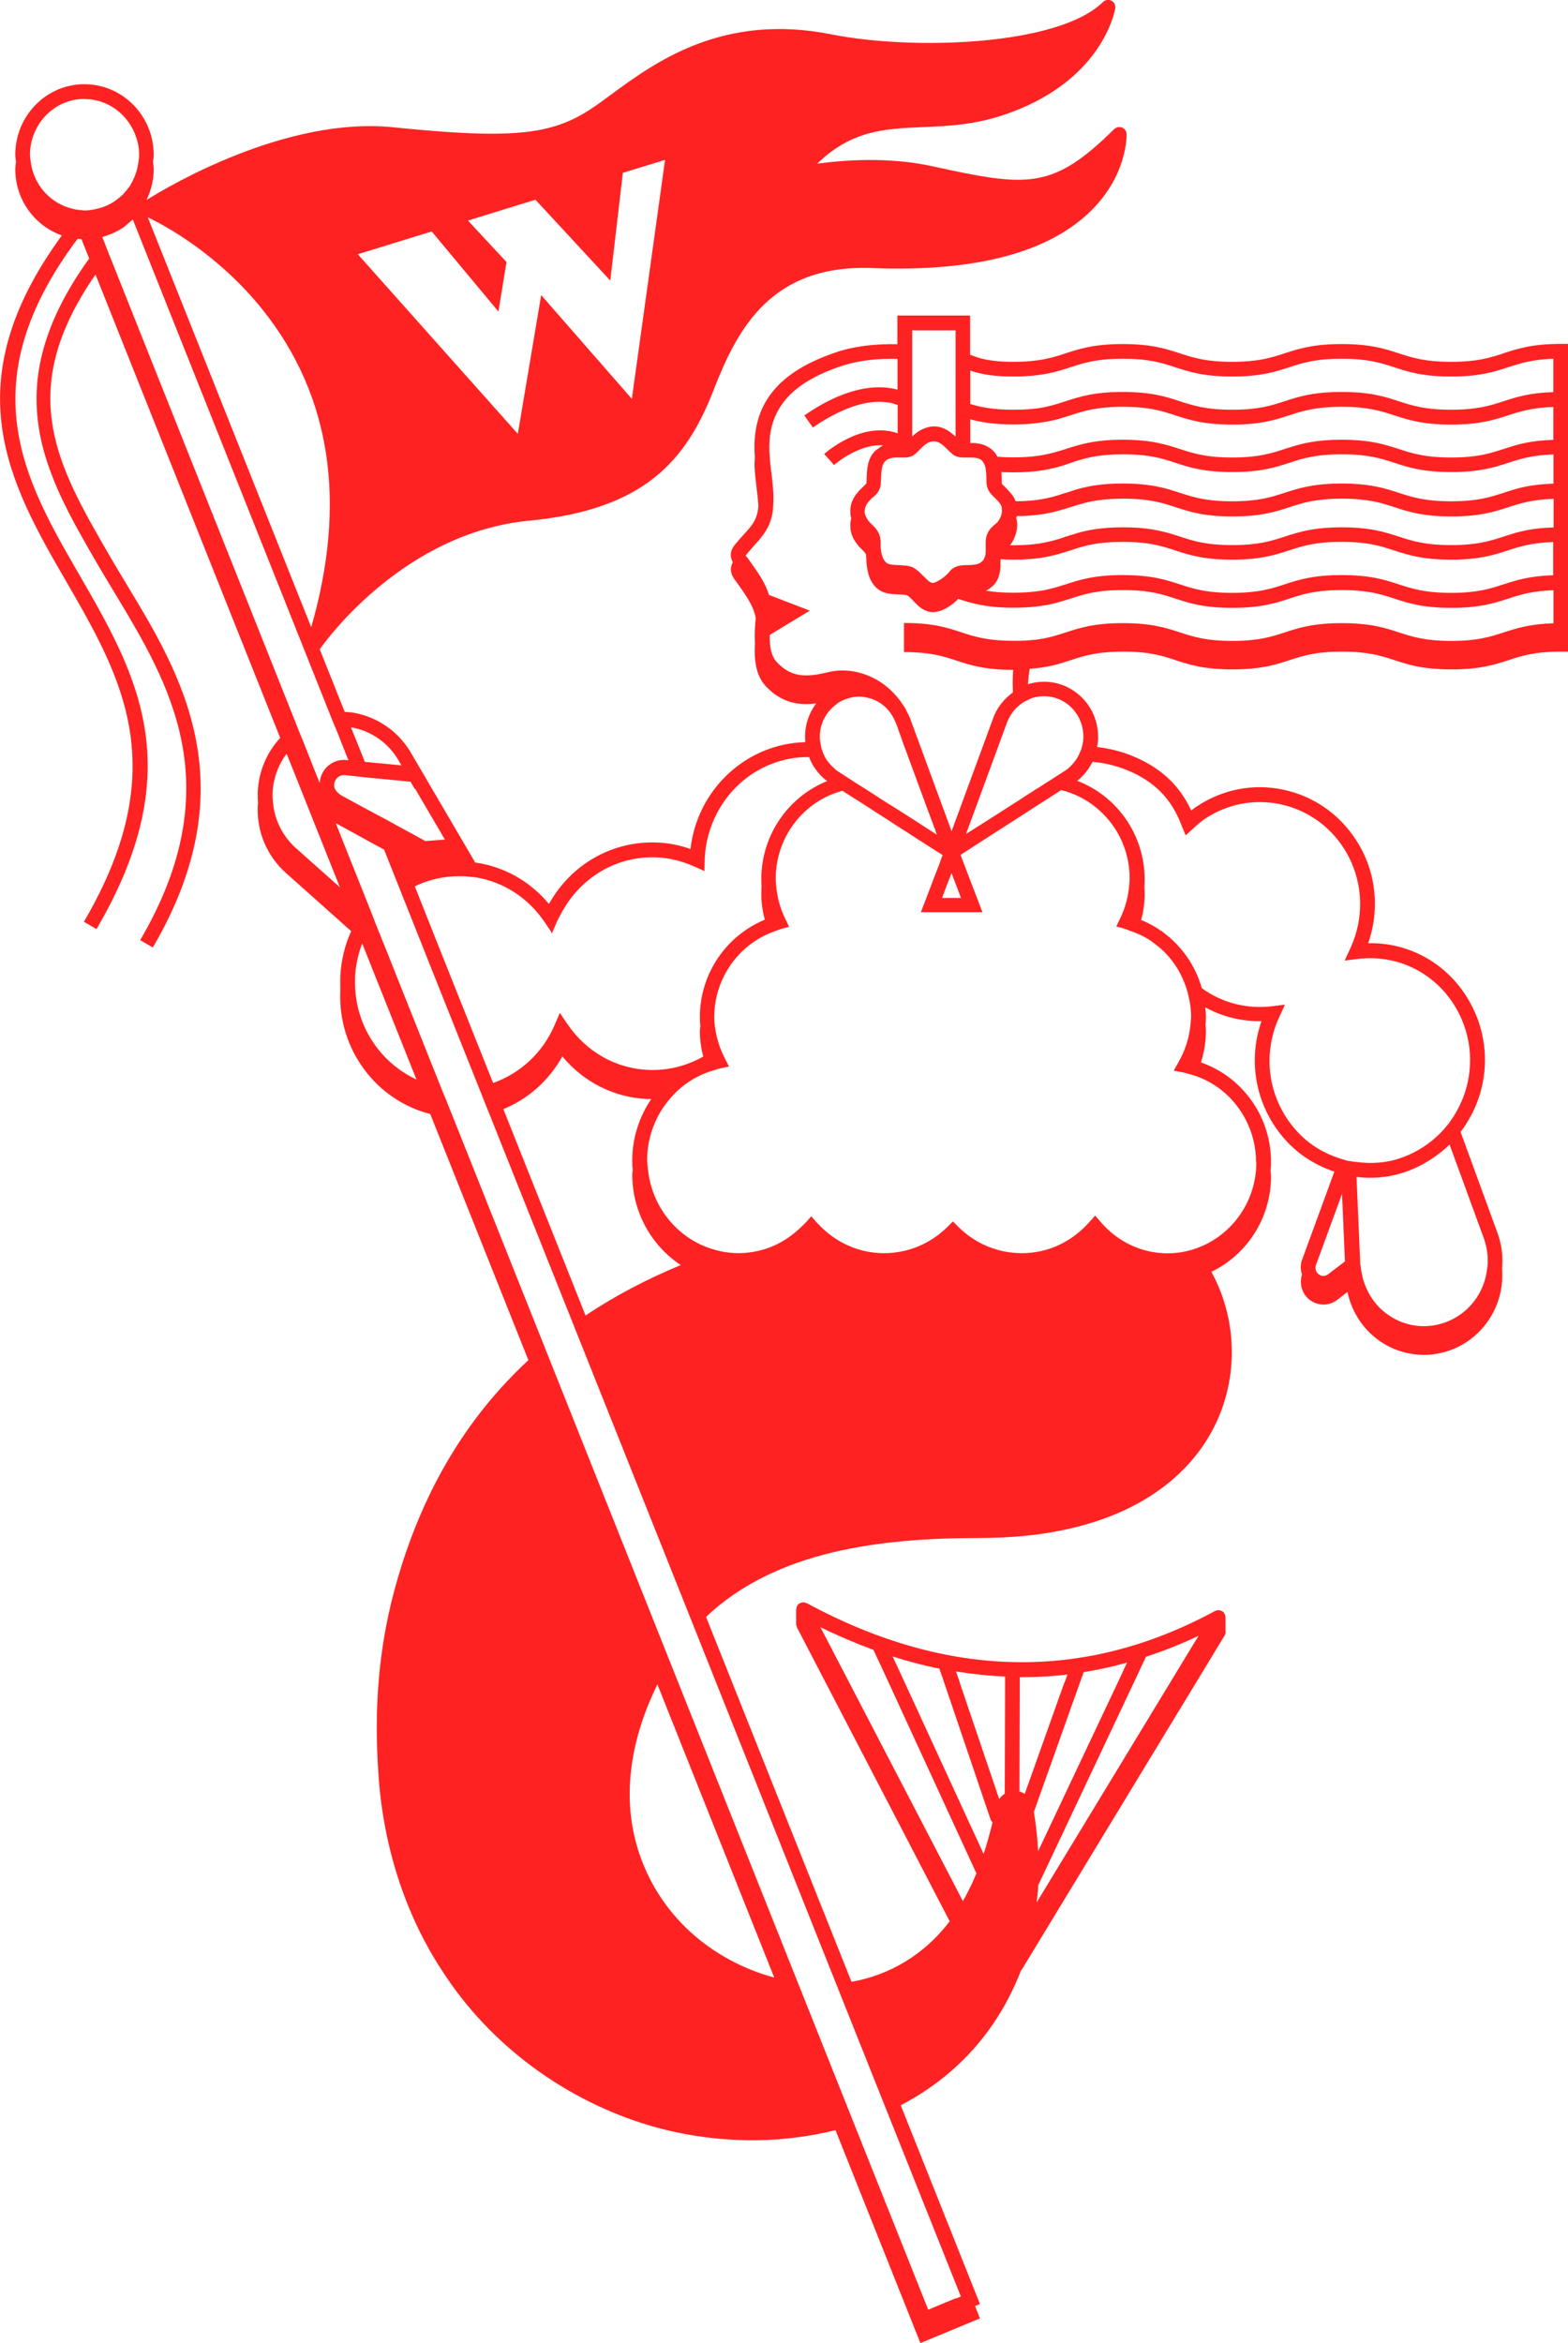 <svg viewBox="0 0 106.71 159.44" xmlns="http://www.w3.org/2000/svg" data-name="Layer 2" id="Layer_2">
  <defs>
    <style>
      .cls-1 {
        fill: #f22;
      }
    </style>
  </defs>
  <g data-name="Layer 1" id="Layer_1-2">
    <path d="M102.33,24.04c-.92.3-1.79.58-3.57.58s-2.65-.28-3.57-.58c-.95-.31-1.94-.63-3.88-.63s-2.93.32-3.88.63c-.92.3-1.79.58-3.57.58s-2.65-.28-3.57-.58c-.95-.31-1.94-.63-3.88-.63s-2.93.32-3.88.63c-.92.3-1.79.58-3.57.58-1.04,0-1.71-.1-2.23-.24-.09-.02-.18-.05-.26-.08-.16-.05-.31-.11-.45-.16v-2.67h-4.95v1.95c-1.45-.03-2.87.12-4.11.53-3.96,1.32-5.74,3.48-5.61,6.8,0,.1.02.21.02.31,0,.22-.03.43-.02.66.02.5.08.99.14,1.49.05.39.09.77.12,1.14,0,.05,0,.09,0,.14-.09.9-.46,1.3-1.01,1.9-.19.21-.39.43-.6.69-.38.48-.29.88-.13,1.18-.32.59.02,1.04.22,1.3l.21.29c.3.43.55.79.75,1.16l-.02.02.04.02c.18.33.31.67.36,1.03-.05.51-.09,1.09-.05,1.66-.06,1.02,0,2.17.75,2.97,1.1,1.15,2.29,1.3,3.42,1.15-.5.66-.78,1.48-.76,2.34,0,.1.01.2.02.3-1.93.05-3.74.78-5.18,2.09-1.49,1.36-2.41,3.18-2.64,5.18-.73-.26-1.48-.41-2.23-.44-3.08-.14-5.9,1.48-7.4,4.18-1.29-1.55-3.06-2.55-5.02-2.82h0s-4.38-7.48-4.38-7.48c-.82-1.4-2.2-2.38-3.78-2.69-.24-.05-.48-.07-.72-.08l-1.7-4.26c.49-.7,5.78-7.94,14.25-8.75,7.84-.75,10.69-4.09,12.55-8.88,1.62-4.16,3.91-8.58,10.82-8.31,6.98.27,11.99-1.04,14.89-3.92,2.46-2.44,2.4-5.08,2.4-5.19,0-.2-.13-.38-.31-.45-.18-.07-.39-.03-.54.11-4.18,4.13-5.87,3.95-12.33,2.53-3.04-.67-6.13-.42-7.88-.18,2.35-2.28,4.6-2.38,7.17-2.49,1.71-.07,3.47-.15,5.47-.81,6.76-2.24,7.61-7.07,7.65-7.27.03-.21-.07-.42-.26-.52-.19-.1-.43-.06-.58.09-3.04,2.99-12.97,3.3-18.47,2.2-7.4-1.48-11.99,1.88-15.02,4.11-.49.36-.93.69-1.35.96-2.73,1.81-5.5,2.06-13.47,1.25-7.24-.74-15.22,3.97-16.78,4.95.31-.64.49-1.34.49-2.1,0-.17-.03-.33-.05-.49.02-.16.05-.32.05-.49,0-2.65-2.12-4.8-4.72-4.8S1.04,7.89,1.04,10.53c0,.17.03.33.05.49-.02.16-.05.32-.05.49,0,2.09,1.33,3.86,3.17,4.51-7.43,10.16-3.51,16.96.3,23.55,3.77,6.52,7.33,12.68,1.2,23.15l.43.25h0s.43.25.43.25c.02-.03.03-.06.05-.09,6.35-10.92,2.66-17.3-1.25-24.07-3.69-6.37-7.48-12.95-.09-22.81.09,0,.18.02.27.03l.52,1.31c-6.36,8.83-3.01,14.62.52,20.72.38.66.79,1.33,1.2,2.01,3.71,6.15,7.92,13.12,1.75,23.65l.43.25.43.25c6.47-11.05,1.91-18.6-1.76-24.67-.41-.68-.81-1.34-1.19-2-3.57-6.16-6.46-11.17-.95-19.12l12.57,31.53c-.93,1-1.48,2.31-1.53,3.72,0,.24,0,.48.02.71,0,.09-.02.17-.02.26-.06,1.72.64,3.35,1.91,4.49l4.45,3.97c-.44.96-.69,2.01-.74,3.1-.01.3,0,.59,0,.88,0,.03,0,.06,0,.09-.18,3.98,2.46,7.44,6.12,8.37l6.68,16.75c-4.12,3.82-7.09,8.7-8.87,14.77-1.35,4.55-1.65,8.94-1.33,13.48.32,4.7,1.75,9.38,4.34,13.31,3.26,5.08,8.45,8.85,14.16,10.53,4.02,1.18,8.49,1.33,12.6.3l5.59,14.02.19.47,4.05-1.68-.33-.84.33-.14-5.39-13.52c2.45-1.28,4.61-3.09,6.26-5.5.79-1.15,1.43-2.39,1.93-3.69.02-.02.05-.03.06-.06l13.79-22.71c.06-.1.08-.21.06-.32,0-.01,0-.02,0-.04v-.88s0-.02,0-.03c0-.02,0-.03-.01-.05-.02-.09-.05-.18-.11-.25,0,0,0-.01,0-.01,0,0,0,0,0,0-.07-.07-.16-.11-.25-.13-.02,0-.04,0-.06-.01-.02,0-.03-.01-.05-.01-.08,0-.15.02-.22.06,0,0-.01,0-.02,0-8.86,4.81-18.2,4.64-27.76-.53,0,0-.01,0-.02,0-.07-.03-.14-.06-.22-.06-.02,0-.03,0-.05,0-.02,0-.04,0-.05.01-.09.02-.18.05-.25.12,0,0,0,0,0,0,0,0,0,0,0,0-.07.07-.11.16-.13.25,0,.02,0,.04-.01.06,0,.02-.01.03-.01.05v.97c0,.08.02.15.05.21,0,0,0,.02,0,.02l10.4,20.01c-1.7,2.25-4.07,3.66-6.68,4.12l-9.9-24.83c4.77-4.53,11.94-5.37,18.64-5.37,16.16,0,19.49-11.33,15.75-18.11,2.39-1.15,4.06-3.63,4.06-6.5,0-.13-.02-.25-.03-.37.02-.2.03-.4.03-.61,0-3.1-1.96-5.79-4.77-6.77.22-.7.34-1.41.34-2.15,0-.14-.02-.27-.03-.4.02-.19.03-.38.03-.57,0-.21-.03-.42-.05-.63,1.16.64,2.48.97,3.83.94-1,2.87-.33,6.04,1.8,8.27.88.92,1.98,1.58,3.16,1.97l-2.19,5.98c-.13.34-.12.7-.01,1.02-.25.77.11,1.6.85,1.92.19.08.4.13.6.13.33,0,.66-.11.93-.31l.71-.55c.26,1.21.91,2.31,1.87,3.09.95.78,2.13,1.19,3.34,1.19.28,0,.56-.02.83-.07,1.57-.25,2.93-1.19,3.75-2.58.58-.99.82-2.11.73-3.23.08-.81-.02-1.63-.31-2.42l-2.51-6.87c.53-.7.95-1.48,1.24-2.33.78-2.33.46-4.86-.86-6.92-1.48-2.31-3.97-3.65-6.67-3.59.82-2.34.54-4.91-.81-7-1.15-1.79-2.92-3.02-4.98-3.45-2.04-.43-4.12-.02-5.87,1.14-.13.09-.26.18-.38.28-.81-1.74-2.1-2.93-4-3.71-.79-.32-1.61-.52-2.41-.61.04-.21.07-.42.07-.63.02-1.27-.58-2.45-1.61-3.16-.93-.65-2.09-.82-3.16-.48,0,0,0,0,0,0,.02-.35.06-.7.12-1.05,1.25-.09,2.03-.34,2.79-.59.92-.3,1.79-.58,3.57-.58s2.65.28,3.56.58c.95.31,1.94.63,3.88.63s2.93-.32,3.88-.63c.92-.3,1.79-.58,3.57-.58s2.65.28,3.57.58c.95.31,1.94.63,3.88.63s2.93-.32,3.88-.63c.92-.3,1.79-.58,3.57-.58h.5v-20.94h-.5c-1.94,0-2.93.32-3.88.63ZM68.4,114.09v.49s0,.48,0,.48l-.02,6.99c-.15.09-.28.22-.38.36l-2.59-7.64-.17-.52-.18-.52c1.12.18,2.23.3,3.34.35ZM81.56,111.32l-.36.59-.45.74-10.2,16.8c.04-.39.09-.79.11-1.18l6.79-14.39.28-.6.26-.55c1.2-.39,2.39-.86,3.57-1.42ZM76.45,113.67l-.27.58-5.53,11.71c-.05-.9-.14-1.79-.29-2.67l3.02-8.48.19-.53.18-.5c.99-.16,1.97-.38,2.95-.65l-.25.53ZM72.45,114.45l-.18.5-2.53,7.11c-.11-.07-.23-.13-.36-.16l.02-6.81v-.48s0-.49,0-.49c1.08,0,2.16-.05,3.24-.18l-.18.52ZM64.11,114.05l.18.54,3.13,9.23c.02.07.08.12.13.17-.18.74-.38,1.46-.61,2.16l-5.67-12.32-.28-.6-.24-.52c1.06.34,2.12.62,3.18.83l.17.5ZM59.69,112.79l.29.62,6.47,14.06c-.19.46-.4.91-.63,1.35-.09.19-.19.36-.29.54l-9.03-17.36-.38-.73-.29-.55c1.21.59,2.41,1.1,3.61,1.54l.25.54ZM80.69,56.84l.55-.5c.25-.23.5-.45.77-.63,1.52-1.01,3.33-1.36,5.11-.99,1.8.38,3.34,1.45,4.34,3.01,1.3,2.04,1.46,4.58.43,6.81l-.38.82.89-.11c2.61-.32,5.11.86,6.53,3.08,1.16,1.81,1.43,4.02.75,6.06-.18.53-.42,1.03-.71,1.5-.07.12-.15.23-.23.34-.04.06-.07.11-.11.17-.08.1-.16.2-.25.3-.04.05-.08.1-.12.14-.08.09-.17.19-.26.28-.7.7-1.55,1.26-2.52,1.62-1.03.39-2.13.47-3.21.32-.01,0-.03,0-.04,0-.15-.02-.31-.04-.46-.07-.01,0-.03,0-.04,0-.16-.04-.31-.09-.46-.14-.01,0-.03,0-.04-.01-1.06-.33-2.06-.91-2.85-1.74-2.04-2.13-2.56-5.24-1.31-7.92l.38-.82-.89.11c-1.74.21-3.42-.25-4.77-1.23-.44-1.55-1.38-2.89-2.67-3.83l-.03-.07-.03.03c-.43-.31-.9-.57-1.4-.77.16-.59.24-1.18.24-1.78,0-.16-.01-.32-.02-.48.01-.16.02-.33.02-.49,0-3.08-1.91-5.7-4.59-6.72.44-.35.79-.79,1.04-1.29.78.06,1.58.25,2.35.56,1.86.76,3.04,1.96,3.72,3.79l.28.67ZM101.21,86.3c-.07.62-.26,1.23-.58,1.78-.66,1.13-1.77,1.89-3.04,2.1-1.22.2-2.42-.13-3.38-.91-.69-.56-1.17-1.32-1.43-2.17-.05-.18-.09-.36-.12-.54-.02-.1-.04-.21-.05-.31,0-.09-.03-.17-.04-.25h0s-.01-.34-.01-.34l-.03-.61-.06-1.51-.05-1.08-.1-2.38c.3.04.61.06.92.06.88,0,1.76-.15,2.6-.47.95-.36,1.8-.89,2.54-1.54.09-.08.18-.16.27-.25l2.33,6.37c.24.66.32,1.36.24,2.04ZM91.33,81.24l.04.87.16,3.72-1.15.88c-.15.11-.35.14-.52.07-.06-.03-.11-.07-.16-.11-.16-.15-.22-.38-.14-.6l1.77-4.83ZM37.49,63.4l.07.11.36-.84c.08-.18.18-.34.27-.51,1.29-2.45,3.79-3.95,6.53-3.82.85.04,1.7.25,2.53.62l.23.1.46.21.02-.75s0-.08,0-.11c.05-1.09.34-2.12.82-3.05.39-.75.9-1.43,1.54-2.02,1.31-1.2,3-1.84,4.74-1.83.06.16.13.32.22.48.1.19.23.36.36.53.19.23.4.44.65.63-2.62,1.05-4.48,3.65-4.48,6.68,0,.17.01.33.02.49-.01.16-.02.32-.02.48,0,.6.08,1.19.24,1.78-2.64,1.09-4.42,3.69-4.42,6.62,0,.2.01.39.03.59,0,.13-.03.25-.03.38,0,.58.08,1.15.23,1.72-1.14.65-2.44.97-3.76.91-2.21-.1-4.21-1.24-5.49-3.13l-.51-.75-.36.84c-.82,1.9-2.35,3.28-4.18,3.93l-3.83-9.6-.22-.56-.95-2.39-.18-.46-.15-.37c.92-.45,1.92-.68,2.96-.69.02,0,.05,0,.07,0,.11,0,.22,0,.33,0,0,0,0,0,0,0,.07,0,.13.02.19.02.2.02.41.03.61.06,1.88.31,3.56,1.39,4.68,3.05l.44.65ZM52.61,34.6c0-.09,0-.17.01-.26.05-.76-.04-1.5-.13-2.22-.05-.37-.09-.73-.11-1.1,0-.1-.02-.21-.02-.31-.04-1,.13-1.87.51-2.62.7-1.4,2.13-2.43,4.41-3.19,1.15-.38,2.47-.52,3.8-.48v2.09c-2.26-.59-4.67.59-6.34,1.76l.29.41h0s.29.41.29.41c.37-.26.79-.52,1.23-.76,1.23-.67,2.65-1.17,3.99-.93.19.03.37.1.55.16v1.92c-2.43-.85-4.89,1.31-5,1.41l.67.75s.38-.33.94-.66c.64-.37,1.52-.74,2.42-.68-.12.05-.23.13-.35.22-.03.03-.07.04-.1.07-.64.49-.67,1.35-.69,1.93,0,.14-.01.34-.02.37-.03.05-.14.16-.23.24-.36.34-.89.87-.86,1.7,0,.15.02.3.06.44-.04.16-.07.34-.06.54,0,.49.21.96.63,1.42l.16.16c.11.11.21.21.26.31.03.06.03.2.04.33,0,.09,0,.18.01.27.05.57.19,1.37.84,1.83.4.28.9.3,1.34.32.17,0,.35.01.47.03.02,0,.02,0,.04,0,.02,0,.04,0,.05.01.14.08.32.25.48.43.25.26.5.52.82.63.15.07.31.1.48.1.64,0,1.33-.48,1.72-.9.92.3,1.9.6,3.77.6.36,0,.68-.01.98-.03.17-.01.33-.02.48-.04.03,0,.06,0,.09-.01.19-.02.37-.05.53-.08.02,0,.03,0,.05,0,.19-.03.37-.07.54-.11.45-.11.83-.23,1.21-.35.92-.3,1.79-.58,3.57-.58s2.65.28,3.56.58c.95.31,1.94.63,3.88.63s2.93-.32,3.88-.63c.92-.3,1.79-.58,3.57-.58s2.65.28,3.57.58c.95.31,1.94.63,3.88.63s2.93-.32,3.88-.63c.83-.27,1.62-.52,3.07-.57v2.25c-1.62.05-2.51.34-3.38.62-.92.3-1.79.58-3.57.58s-2.65-.28-3.57-.58c-.95-.31-1.94-.63-3.88-.63s-2.93.32-3.88.63c-.92.3-1.79.58-3.57.58s-2.65-.28-3.57-.58c-.95-.31-1.94-.63-3.88-.63s-2.93.32-3.88.63c-.59.19-1.17.38-1.98.49-.09.01-.19.02-.29.03-.08,0-.17.02-.25.02-.09,0-.18.01-.27.02-.09,0-.18,0-.27.01-.08,0-.17,0-.25,0-.09,0-.16,0-.26,0-1.78,0-2.64-.28-3.56-.58-.94-.31-1.92-.63-3.83-.63-.01,0-.02,0-.04,0,0,0-.01,0-.02,0v1.98c1.79,0,2.66.28,3.58.58.95.31,1.92.63,3.85.63-.03.45-.04.91-.02,1.37,0,.06,0,.11,0,.17,0,0-.01,0-.02.01-.58.43-1.05,1-1.31,1.71l-2.84,7.72-2.84-7.72c-.07-.18-.16-.34-.25-.5v-.03s-.09-.15-.09-.15c0-.01-.02-.02-.02-.04-.02-.04-.05-.07-.07-.1-1.08-1.7-2.75-2.4-4.16-2.4-.33,0-.65.04-.94.11-1.52.37-2.52.38-3.51-.66-.31-.32-.44-.78-.48-1.29-.02-.19-.02-.38-.02-.57l.06-.04,2.67-1.62-2.78-1.07c-.23-.78-.69-1.44-1.2-2.16h0s-.23-.32-.23-.32c-.02-.03-.05-.06-.07-.09-.04-.05-.07-.09-.08-.09,0,0,0-.03.05-.09.19-.24.38-.44.55-.64.19-.21.38-.42.54-.64.35-.47.64-1.01.72-1.83ZM62.08,23.48v-1h2.95v7.23c-.43-.4-1.09-.89-1.94-.62-.44.12-.76.37-1.01.61v-6.22ZM105.71,24.9v1.78c-1.61.05-2.52.34-3.38.62-.92.3-1.79.58-3.57.58s-2.65-.28-3.57-.58c-.95-.31-1.94-.63-3.88-.63s-2.93.32-3.88.63c-.92.3-1.79.58-3.57.58s-2.65-.28-3.57-.58c-.95-.31-1.94-.63-3.88-.63s-2.93.32-3.88.63c-.31.1-.62.2-.95.29-.17.04-.33.08-.52.12-.05,0-.1.02-.15.03-.13.02-.27.04-.41.06-.06,0-.12.01-.19.02-.22.02-.45.04-.71.05-.2,0-.41.01-.63.01-1.38,0-2.21-.17-2.94-.39v-1.29h0v-.53h0v-.45h0c.31.1.66.19,1.09.27.38.06.83.11,1.38.12.15,0,.3.01.47.01.21,0,.39,0,.58-.01,1.56-.06,2.45-.34,3.3-.62.92-.3,1.79-.58,3.57-.58s2.65.28,3.56.58c.95.31,1.94.63,3.88.63s2.93-.32,3.88-.63c.92-.3,1.79-.58,3.57-.58s2.65.28,3.57.58c.95.31,1.94.63,3.88.63s2.93-.32,3.88-.63c.83-.27,1.62-.53,3.07-.58v.48ZM105.71,29.93c-1.36.04-2.22.25-2.97.49-.14.04-.28.09-.41.13-.92.3-1.79.58-3.57.58s-2.65-.28-3.57-.58c-.14-.04-.27-.09-.41-.13-.84-.26-1.8-.5-3.47-.5s-2.63.24-3.47.5c-.14.04-.28.09-.41.13-.92.3-1.79.58-3.57.58s-2.65-.28-3.57-.58c-.14-.04-.27-.09-.41-.13-.84-.26-1.8-.5-3.46-.5s-2.63.24-3.47.5c-.01,0-.03,0-.04.01-.1.03-.19.06-.29.09-.03,0-.06.02-.08.03-.03.01-.07.02-.1.03-.1.03-.19.06-.29.09-.07.02-.14.04-.21.06-.1.03-.19.06-.29.08-.67.18-1.46.31-2.68.31-.41,0-.77-.02-1.09-.04-.08-.17-.19-.32-.34-.45-.09-.1-.19-.16-.3-.22-.38-.23-.82-.27-1.21-.27v-1.61c.73.2,1.61.35,2.94.35.61,0,1.11-.03,1.56-.09.2-.02.39-.05.56-.08,0,0,.01,0,.02,0,.18-.03.35-.07.51-.1,0,0,.01,0,.02,0,.17-.04.33-.08.49-.13.25-.07.48-.15.72-.22.92-.3,1.79-.58,3.57-.58s2.65.28,3.56.58c.95.31,1.94.63,3.88.63s2.93-.32,3.88-.63c.92-.3,1.79-.58,3.57-.58s2.65.28,3.57.58c.95.31,1.94.63,3.88.63s2.93-.32,3.88-.63c.83-.27,1.62-.52,3.07-.57v2.25ZM105.71,32.91c-1.36.04-2.22.25-2.97.49-.14.04-.28.09-.41.13-.92.3-1.79.58-3.57.58s-2.65-.28-3.57-.58c-.14-.04-.27-.09-.41-.13-.84-.26-1.8-.5-3.47-.5s-2.63.24-3.47.5c-.14.04-.28.09-.41.13-.92.3-1.79.58-3.57.58s-2.65-.28-3.57-.58c-.14-.04-.27-.09-.41-.13-.84-.26-1.8-.5-3.46-.5-1.41,0-2.32.17-3.07.38-.02,0-.05.01-.07.02-.11.03-.22.06-.32.1-.03,0-.06.02-.09.03-.02,0-.04.01-.06.02-.09.03-.17.06-.26.08-.06.02-.13.04-.19.06-.02,0-.04.01-.06.02-.81.26-1.65.49-3.18.5-.11-.3-.29-.52-.47-.71-.08-.08-.15-.17-.22-.23-.09-.09-.24-.23-.25-.26,0-.1-.01-.21-.01-.32,0-.15-.01-.31-.02-.47.26.01.54.02.84.02,1.36,0,2.25-.16,2.99-.36.07-.02.14-.04.21-.06.1-.03.2-.06.29-.09.07-.02.14-.04.2-.07.06-.02.12-.04.18-.06.03,0,.05-.02.08-.03.07-.02.14-.04.21-.07.82-.26,1.69-.49,3.28-.49,1.78,0,2.65.28,3.56.58.95.31,1.94.63,3.88.63s2.93-.32,3.88-.63c.92-.3,1.79-.58,3.57-.58s2.65.28,3.57.58c.95.31,1.94.63,3.88.63s2.93-.32,3.88-.63c.83-.27,1.62-.52,3.07-.57v1.98ZM105.71,35.89c-1.36.04-2.22.25-2.97.49-.14.04-.28.09-.41.13-.92.3-1.79.58-3.57.58s-2.65-.28-3.57-.58c-.14-.04-.27-.09-.41-.13-.84-.26-1.8-.5-3.46-.5s-2.63.24-3.47.5c-.14.04-.28.09-.41.13-.92.3-1.79.58-3.57.58s-2.65-.28-3.57-.58c-.14-.04-.27-.09-.41-.13-.84-.26-1.8-.5-3.46-.5-1.46,0-2.37.18-3.14.4-.05.02-.1.03-.15.05-.06.02-.11.03-.17.05-.07.02-.13.04-.2.06-.06.02-.12.04-.18.06h-.04c-.11.05-.21.08-.32.12-.07.02-.13.04-.2.06-.76.23-1.6.42-3.04.42-.09,0-.17,0-.26,0,.02-.02.03-.03.05-.05.15-.21.26-.43.33-.66.13-.39.16-.78.05-1.15.01-.04.03-.08.04-.12,1.46-.02,2.36-.22,3.14-.46,0,0,.02,0,.03,0,.17-.05.33-.1.5-.16,0,0,0,0,0,0,0,0,0,0,.01,0,.16-.05.32-.1.49-.15,0,0,0,0,0,0,.76-.23,1.61-.42,3.07-.42,1.78,0,2.65.28,3.56.58.95.31,1.94.63,3.88.63s2.93-.32,3.88-.63c.92-.3,1.79-.58,3.57-.58s2.65.28,3.57.58c.95.31,1.94.63,3.88.63s2.93-.32,3.88-.63c.83-.27,1.62-.52,3.07-.57v1.98ZM105.71,39.14c-1.61.05-2.52.34-3.38.62-.92.3-1.79.58-3.57.58s-2.65-.28-3.57-.58c-.95-.31-1.94-.63-3.88-.63s-2.93.32-3.88.63c-.92.3-1.79.58-3.57.58s-2.65-.28-3.57-.58c-.95-.31-1.94-.63-3.88-.63s-2.93.32-3.88.63c-.07.02-.13.04-.2.06-.21.07-.42.13-.63.19-.04.01-.09.02-.13.03-.16.04-.33.08-.5.12,0,0-.02,0-.03,0-.18.04-.39.06-.6.09-.42.05-.9.08-1.48.08-.76,0-1.35-.05-1.86-.14.1-.05.2-.1.29-.18.45-.31.69-.83.7-1.53,0-.1,0-.2,0-.31,0-.04,0-.08,0-.12.27.02.56.03.88.03,1.2,0,2.03-.12,2.71-.29.11-.03.21-.05.32-.08.09-.03.18-.05.27-.08.1-.03.2-.06.29-.09.1-.03.19-.06.29-.09,0,0,0,0,0,0,.08-.03.17-.05.25-.08.83-.27,1.7-.5,3.31-.5,1.78,0,2.65.28,3.56.58.95.31,1.94.63,3.88.63s2.93-.32,3.88-.63c.92-.3,1.79-.58,3.57-.58s2.65.28,3.57.58c.95.31,1.94.63,3.88.63s2.93-.32,3.88-.63c.83-.27,1.62-.52,3.07-.57v2.25ZM59.42,33.84s.02-.02.03-.03c.15-.14.29-.28.37-.44.12-.22.13-.49.14-.83,0-.19.02-.42.05-.63.04-.23.12-.44.27-.56.2-.18.47-.22.76-.22.01,0,.02,0,.03,0,.07,0,.14,0,.21,0,.1,0,.2,0,.29,0,.11,0,.21-.01.3-.04.04,0,.07-.02.1-.03.01,0,.03,0,.04-.01.02,0,.05-.01.07-.02.05-.03.1-.06.15-.1.12-.09.24-.21.35-.32.05-.05.09-.1.14-.14.02-.02.04-.03.05-.05.17-.16.36-.31.59-.37.01,0,.02,0,.04,0,.2-.05.39,0,.57.1.11.07.23.16.34.27.08.07.15.14.23.22.1.1.19.19.27.25.02.02.05.05.07.06.04.03.09.05.13.07.15.07.32.1.5.11.02,0,.04,0,.06,0,.09,0,.18,0,.28,0,.05,0,.11,0,.17,0,.31,0,.64.03.82.22.03.03.05.07.07.1.08.11.14.26.17.43,0,.04,0,.07.01.11.03.2.04.41.04.61,0,.13,0,.26.02.37.01.16.07.29.14.42.09.16.22.3.35.42.02.02.04.04.07.07.06.06.12.12.18.19.11.12.22.25.27.39.02.04.01.09.02.13,0,.01,0,.02,0,.04.02.16,0,.32-.05.46-.02.06-.05.12-.08.18-.04.08-.09.16-.12.2-.05.07-.13.13-.22.21-.06.05-.12.1-.17.15-.12.11-.28.29-.37.55,0,.02-.02.03-.02.05-.06.18-.07.36-.07.53,0,.1,0,.21,0,.3,0,.07,0,.14,0,.2,0,.01,0,.03,0,.04,0,.21-.03.34-.08.45-.06.15-.14.24-.23.3-.21.18-.57.19-.92.2-.4,0-.86.02-1.2.4-.14.2-.36.38-.57.53-.29.2-.57.33-.68.27l-.09-.04c-.09-.03-.3-.25-.43-.38-.02-.02-.04-.04-.06-.05-.2-.21-.42-.43-.71-.58-.13-.06-.27-.09-.41-.11-.01,0-.02,0-.04,0-.17-.02-.34-.03-.51-.04-.3-.01-.64-.02-.8-.14-.23-.17-.37-.51-.42-1.1,0-.06,0-.13,0-.19,0-.22,0-.49-.14-.76-.12-.25-.3-.43-.46-.58l-.13-.13c-.1-.1-.16-.2-.21-.29-.09-.15-.15-.3-.15-.46,0-.06.01-.1.02-.16.05-.3.25-.53.53-.8ZM22.81,49.46l.18.45.2.51.52,1.31h-.02c-.13-.02-.25-.03-.38-.02-.36.02-.7.16-.98.4-.34.29-.54.71-.58,1.16l-.88-2.22-.19-.49-.12-.29-.07-.17-.13-.32-.19-.48L7.46,17.4l-.21-.53-.21-.54-.08-.2c.11-.03.22-.07.33-.11.38-.13.74-.3,1.07-.52.14-.09.26-.21.39-.32,0,0,0,0,0,0,.1-.08.2-.16.29-.24l13.37,33.55.19.48.19.46.02.04ZM28.24,53.65l2.04,3.48-.55.04h0l-.78.06-2.52-1.38-.5-.27-.19-.1-.5-.27-.19-.1-.5-.27-1.23-.67c-.17-.09-.28-.18-.36-.27-.18-.18-.22-.34-.22-.46,0,0,0,0,0,0,0-.21.09-.41.24-.54.12-.1.27-.16.44-.16.04,0,.09,0,.14.01l.16.02.4.04.16.02.4.04.16.02.4.04,2.09.2.61.06.29.5ZM24.16,66.52c.04-.81.21-1.59.49-2.32l.2.5,3.49,8.75c-2.33-1.08-3.98-3.39-4.16-6.09-.02-.27-.03-.55-.01-.83ZM65.04,156.38l-1.87.78-5.02-12.59-3.85-9.66-8.71-21.85-8.55-21.46-6.2-15.56-.21-.52-.2-.49v-.03s-.21-.49-.21-.49l-.22-.54-3.18-7.98-.41-1.04-.19-.47-.23-.57-.19-.47-.07-.17-.21-.53-.04-.11-.09-.23-.07-.18-.05-.13-.21-.53-2.21-5.55,2.79,1.53.5.27.82,2.07.19.47.12.31.07.17.12.31.19.47,1.23,3.09.22.56,3.47,8.7.19.47.17.44.02.04.17.43.19.47,5.7,14.29,8.28,20.76,9.63,24.17,3.47,8.7,5,12.53-.33.14ZM64.63,59.75l.04-.11.09-.23.08.22.12.31.44,1.16h-1.29l.51-1.35ZM56.97,47.87c.17-.12.36-.21.54-.28.31-.12.63-.19.95-.19.2,0,.39.03.59.08.07.02.14.03.21.05.56.18,1.03.53,1.36,1.01.11.16.21.33.28.51.02.05.05.09.07.14l.04.1.1.29.25.69.1.29,1.43,3.88.44,1.19.14.37.29.8-.31-.2-.26-.17-.51-.33-.6-.39-.11-.07-.66-.42-.16-.1-.05-.03-.03-.02-.38-.24-.15-.09-.42-.27-.1-.06-.26-.17-.9-.58-.04-.03-.04-.02-.16-.1-.49-.31-.63-.41-.47-.3c-.13-.08-.24-.19-.35-.3-.18-.17-.34-.35-.47-.56-.01-.02-.02-.03-.03-.05-.09-.16-.16-.32-.22-.5-.06-.17-.1-.34-.12-.51-.02-.12-.05-.24-.05-.36-.02-.93.42-1.8,1.18-2.32ZM27.31,52.08l-.7-.07-1.78-.17-.5-1.25-.24-.59-.2-.49s.07,0,.11,0c1.3.25,2.43,1.05,3.11,2.21l.21.36h-.02ZM31.84,15.01l4.6-1.42,5.09,5.5.86-7.33,2.87-.88-2.26,16.26-6.17-7.06-1.59,9.44-10.89-12.22,5.03-1.55,4.54,5.45.55-3.37-2.64-2.84ZM17.91,21.12c4.62,5.82,5.71,13.07,3.27,21.56L10.06,14.79c1.04.49,4.76,2.45,7.85,6.33ZM5.75,6.74c1.49,0,2.77.91,3.36,2.2.22.49.36,1.02.36,1.6,0,.17-.03.33-.05.49-.06.44-.18.85-.37,1.23-.07.14-.14.28-.22.41-.03.04-.07.08-.1.12-.08.11-.17.22-.26.32-.04.04-.06.08-.1.12-.09.09-.19.16-.29.25-.22.18-.45.34-.71.46-.17.08-.34.15-.52.2-.2.06-.41.11-.63.14,0,0,0,0,0,0-.12.02-.25.04-.37.04-.03,0-.06,0-.09,0-.02,0-.04,0-.06,0-.05,0-.1-.01-.15-.02-.09,0-.17-.02-.26-.03-.05,0-.1,0-.16-.02-.15-.03-.29-.07-.43-.11-1.38-.42-2.42-1.64-2.61-3.13-.02-.16-.05-.32-.05-.49,0-.57.13-1.11.35-1.59.59-1.3,1.87-2.2,3.36-2.2ZM19.5,51.28l.06.14.21.52,3.36,8.43-3-2.67c-.88-.79-1.43-1.88-1.55-3.05-.02-.22-.04-.44-.03-.66.02-.68.19-1.33.47-1.91.13-.28.29-.54.48-.78ZM85.5,79.09c0,.21-.01.42-.03.62-.24,2.45-1.89,4.49-4.11,5.25-.6.21-1.25.32-1.91.32-1.72,0-3.38-.77-4.54-2.13l-.38-.44-.38.43c-1.21,1.37-2.84,2.13-4.61,2.13-1.63,0-3.17-.64-4.34-1.81l-.35-.35-.35.35c-1.17,1.17-2.71,1.81-4.34,1.81-1.71,0-3.31-.72-4.5-2.01-.02-.03-.05-.05-.08-.08l-.37-.42-.37.42c-.11.12-.23.22-.34.33-.86.83-1.88,1.4-3.02,1.63-.8.17-1.65.17-2.44,0-.05-.01-.1-.03-.15-.04-2.66-.61-4.59-2.94-4.81-5.69-.01-.16-.04-.32-.04-.49,0-1.04.26-2.03.71-2.91.25-.49.56-.93.92-1.34.21-.23.42-.45.66-.65.68-.57,1.48-.99,2.37-1.23.1-.03.18-.07.28-.09h0s.2-.04.2-.04l.43-.09-.14-.28-.12-.23-.04-.08c-.03-.06-.05-.11-.08-.17-.04-.07-.07-.15-.1-.22-.07-.16-.14-.33-.19-.49-.15-.45-.25-.9-.3-1.36-.02-.19-.03-.37-.03-.56,0-.99.24-1.94.67-2.78.72-1.43,1.98-2.55,3.55-3.07.1-.03.19-.08.29-.11l.18-.05.4-.11-.26-.54c-.36-.74-.56-1.51-.62-2.28-.01-.15-.03-.3-.03-.45,0-1.03.25-2,.69-2.86.79-1.53,2.18-2.68,3.85-3.12l.55.35.68.43,1.6,1.03.33.21.27.18.51.33.06.04.07.04.44.28.26.17.35.23.32.2.26.17.66.42.41.26.05.03-.11.29-.05.14v.03s-.18.45-.18.45l-.18.47-.66,1.73-.3.78h4.19l-1.02-2.67-.18-.47-.11-.29-.05-.13-.02-.05-.11-.29.37-.24.36-.23.15-.1.56-.36.59-.38.98-.63.28-.18.89-.57.05-.03.66-.43.7-.45.7-.45.56-.36c1.72.42,3.16,1.59,3.97,3.15.44.86.69,1.83.69,2.86,0,.15-.02.3-.03.45-.06.77-.26,1.54-.62,2.28l-.26.54.4.11.18.05c.1.03.19.07.29.11.51.17,1,.39,1.44.68.14.09.27.2.41.31.13.1.26.2.38.31.54.5.99,1.1,1.32,1.77.07.14.13.28.19.43.13.31.23.62.3.95.11.45.18.92.18,1.4,0,.18-.02.36-.04.54-.08.88-.34,1.73-.8,2.54l-.34.61.48.09.2.04c.1.02.19.06.29.08,1.75.43,3.16,1.61,3.95,3.17.43.85.68,1.8.68,2.81ZM73.64,50.79c-.04.17-.11.33-.18.49-.08.19-.19.36-.31.52-.19.25-.41.48-.68.65l-.44.28-.65.42-.72.46-.05.03h-.01s-.23.15-.23.15l-.33.21-.36.23-.04.03-.21.14-.57.36-.87.56-.77.49-.5.32-.18.11-.17.11-.63.4.19-.51.11-.3.49-1.33,2.01-5.47h0c.1-.26.24-.49.4-.71.03-.04.06-.08.1-.12.12-.14.25-.26.39-.37.02-.02.04-.03.07-.05.13-.1.27-.18.42-.25.02,0,.03-.01.05-.02.1-.04.19-.1.29-.13.26-.08.53-.12.79-.12.53,0,1.05.16,1.5.47.75.52,1.19,1.39,1.18,2.32,0,.21-.04.41-.08.6ZM43.4,125.78c-1.16-3.77-.36-7.72,1.34-11.17l7.95,19.95c-4.34-1.18-7.93-4.32-9.29-8.77ZM34.25,75.47c1.67-.68,3.1-1.93,4.02-3.59,1.45,1.75,3.51,2.79,5.76,2.9.1,0,.19,0,.29,0-.81,1.2-1.29,2.63-1.29,4.16,0,.21,0,.43.03.64,0,.11-.03.22-.03.34,0,2.55,1.3,4.84,3.3,6.16-2.35.97-4.52,2.12-6.48,3.43l-5.59-14.03Z" class="cls-1"></path>
  </g>
</svg>